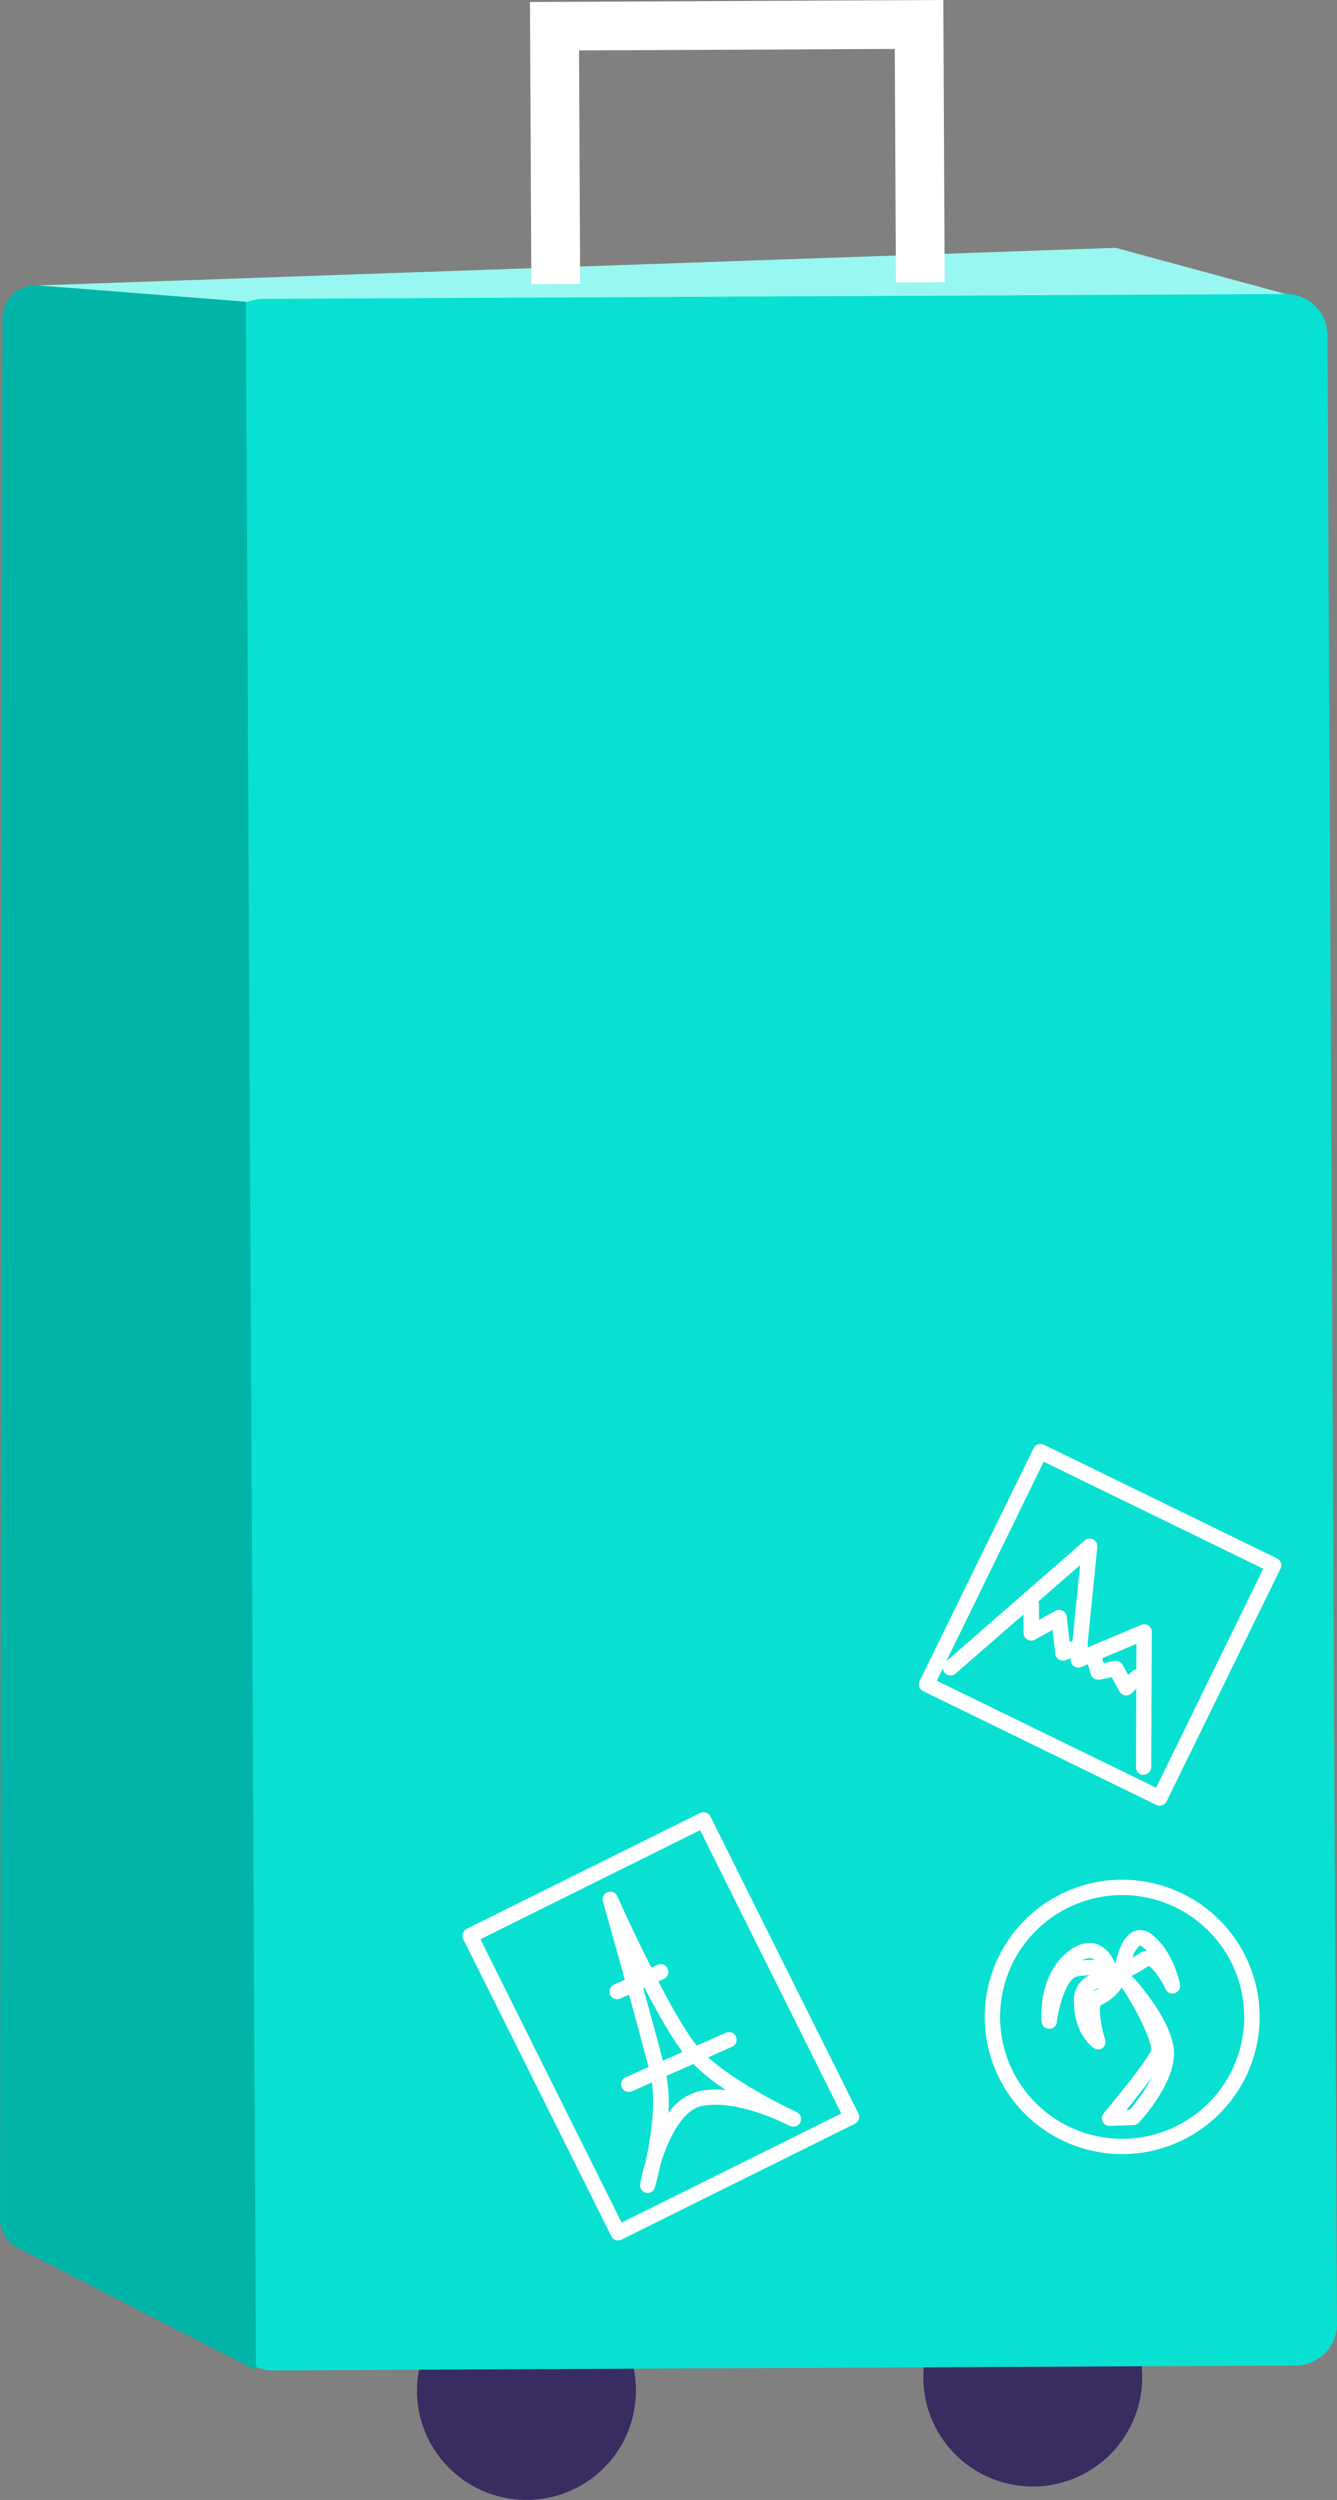 <svg xmlns="http://www.w3.org/2000/svg" fill="none" viewBox="0 0 253 473"><rect x="0" y="0" width="253" height="473" fill="#808080" stroke="none"/><g clip-path="url(#a)"><path d="M96.136 472.703c11.283 1.923 21.986-5.647 23.908-16.904 1.922-11.256-5.658-21.94-16.94-23.859-11.283-1.918-21.981 5.648-23.903 16.904-1.922 11.257 5.658 21.94 16.935 23.859Zm95.811-2.54c11.277 1.918 21.98-5.648 23.902-16.909 1.922-11.262-5.657-21.941-16.935-23.859-11.277-1.918-21.98 5.647-23.902 16.904-1.922 11.256 5.657 21.945 16.935 23.864Z" fill="#392C60"/><path d="m4.661 68.025 2.534-14.023 203.917-7.112 32.181 8.738-15.814 33.051L4.661 68.025Z" fill="#99F7F1"/><path d="m243.293 55.629-193.533.924c-4.348.021-7.85 3.55-7.829 7.89l1.803 376.236c.022 4.334 3.563 7.83 7.904 7.814l193.528-.924c4.348-.022 7.85-3.556 7.829-7.89l-1.803-376.236c-.016-4.34-3.557-7.836-7.899-7.814Z" fill="#08E1D2"/><path d="m48.433 448.471-45.05-23.129A6.256 6.256 0 0 1 .91 423.04a6.15 6.15 0 0 1-.91-3.253L.471 60.201c0-.854.179-1.708.525-2.492a6.177 6.177 0 0 1 1.478-2.07 6.274 6.274 0 0 1 2.187-1.313 6.12 6.12 0 0 1 2.534-.324l39.343 3.08 1.895 391.389Z" fill="#00B5A8"/><path d="m100.548 53.77-.26-53.392L178.504 0l.26 53.386-9.231.049-.211-44.178-59.754.286.211 44.178-9.225.049h-.006Zm16.183 370.113a1.463 1.463 0 0 1-1.051-.789l-28.012-56.185a1.308 1.308 0 0 1-.151-.546 1.39 1.39 0 0 1 .076-.562c.06-.189.157-.356.276-.508a1.42 1.42 0 0 1 .45-.351l44.155-21.918a1.38 1.38 0 0 1 .547-.146 1.462 1.462 0 0 1 1.061.351c.147.124.26.276.347.448l28.006 56.197c.174.34.206.734.081 1.097a1.505 1.505 0 0 1-.725.843l-44.151 21.913a1.49 1.49 0 0 1-.904.156h-.005Zm-25.82-56.968 26.718 53.607 41.563-20.638-26.718-53.607-41.563 20.638Zm117.072 40.281a26.064 26.064 0 0 1-13.508-6.733 25.93 25.93 0 0 1-7.482-13.089 25.94 25.94 0 0 1 1.067-15.039 25.933 25.933 0 0 1 9.252-11.911 26.057 26.057 0 0 1 28.889-.789 26.023 26.023 0 0 1 9.897 11.387 25.895 25.895 0 0 1 1.889 14.953 25.972 25.972 0 0 1-10.606 16.806 26.088 26.088 0 0 1-19.398 4.42v-.005Zm8.256-48.312a23.152 23.152 0 0 0-13.307 1.676 23.084 23.084 0 0 0-10.135 8.765 22.98 22.98 0 0 0-3.541 12.915 23.024 23.024 0 0 0 4.239 12.7 23.142 23.142 0 0 0 10.595 8.208 23.147 23.147 0 0 0 13.384.946 23.142 23.142 0 0 0 11.651-6.636 23.1 23.1 0 0 0 5.993-11.975 23.05 23.05 0 0 0-3.931-17.196 23.132 23.132 0 0 0-14.948-9.403Zm2.956-17.271a1.455 1.455 0 0 1-.4-.124l-44.108-21.514a1.419 1.419 0 0 1-.725-.837 1.443 1.443 0 0 1 .07-1.103l21.558-44.037a1.461 1.461 0 0 1 1.939-.653l44.123 21.513a1.458 1.458 0 0 1 .655 1.94l-21.558 44.042a1.46 1.46 0 0 1-.65.643c-.276.141-.59.19-.898.13h-.006Zm-41.931-23.615 41.509 20.243 20.27-41.432-41.547-20.244-20.232 41.438v-.005Z" fill="#fff"/><path d="m122.334 414.896-.087-.016a1.457 1.457 0 0 1-1.109-1.659c.037-.211.324-1.907 1.044-4.269.964-4.469 2.096-11.618.861-16.536-1.938-7.912-8.889-32.408-8.96-32.656a1.498 1.498 0 0 1 .103-1.06 1.43 1.43 0 0 1 .796-.702 1.466 1.466 0 0 1 1.061.027c.336.146.612.411.763.746.109.232 10.168 22.729 15.468 28.776 4.126 4.62 12.907 9.333 16.681 11.197 1.055.476 1.727.838 1.813.881.341.173.612.47.736.837.12.368.093.768-.075 1.114-.174.34-.477.61-.839.735a1.513 1.513 0 0 1-1.116-.076l-1.754-.843c-3.053-1.378-9.713-3.94-14.845-2.951-3.866.757-6.475 6.474-7.872 11.014-.536 2.502-1.023 4.204-1.083 4.388a1.44 1.44 0 0 1-1.586 1.059v-.006Zm-.92-39.827c1.786 6.452 3.643 13.18 4.482 16.677.585 2.653.78 5.377.585 8.084a9.944 9.944 0 0 1 5.934-4.199 17.467 17.467 0 0 1 4.948-.189 37.424 37.424 0 0 1-7.179-5.966c-2.512-2.805-5.814-8.652-8.765-14.412l-.005.005Z" fill="#fff"/><path d="M118.734 395.783a1.463 1.463 0 0 1-.644-.292 1.451 1.451 0 0 1-.439-.551 1.348 1.348 0 0 1-.125-.552 1.4 1.4 0 0 1 .098-.556c.07-.173.173-.341.303-.481a1.37 1.37 0 0 1 .466-.319l18.997-8.452c.347-.146.737-.14 1.089 0a1.435 1.435 0 0 1 .828 1.832c-.125.357-.39.649-.726.816l-19.008 8.457c-.26.114-.552.152-.834.103l-.005-.005Zm-2.182-17.542a1.492 1.492 0 0 1-.801-.426 1.456 1.456 0 0 1-.396-.816 1.425 1.425 0 0 1 .168-.892 1.49 1.49 0 0 1 .671-.616l8.235-3.74a1.479 1.479 0 0 1 1.115-.032c.363.14.65.411.807.762.157.351.173.751.033 1.113a1.454 1.454 0 0 1-.758.811l-8.24 3.728a1.423 1.423 0 0 1-.845.114l.011-.006Zm93.163 23.972a1.488 1.488 0 0 1-.682-.313 1.493 1.493 0 0 1-.433-.616 1.416 1.416 0 0 1-.07-.751c.048-.249.157-.487.319-.687 2.079-2.48 7.731-9.413 8.885-11.699.557-1.157-2.042-6.934-5.469-12.127a1.47 1.47 0 0 1 .341-1.907c.282-.222.634-.33.986-.309.357.022.693.179.942.427.314.341 7.628 8.344 7.623 14.31-.011 5.961-6.383 12.775-6.654 13.067-.13.135-.287.254-.455.33a1.37 1.37 0 0 1-.552.129l-4.45.162a1.109 1.109 0 0 1-.331-.016Zm8.235-9.165c-1.516 2.07-3.378 4.421-4.797 6.161l.601-.022a30.264 30.264 0 0 0 4.196-6.139Zm-19.658-9.208a1.448 1.448 0 0 1-.823-.449 1.432 1.432 0 0 1-.379-.853c-.027-.352-.736-8.685 4.932-13.213 1.928-1.535 3.741-2.038 5.436-1.508 2.718.854 3.73 4.015 3.827 4.377.071.249.082.519.017.773a1.494 1.494 0 0 1-.385.67 1.387 1.387 0 0 1-.66.373 1.486 1.486 0 0 1-.769-.011 15.33 15.33 0 0 0-5.593-.054c-1.954.287-3.486 5.296-3.914 8.636a1.468 1.468 0 0 1-1.467 1.27l-.222-.017v.006Zm8.121-13.332a2.485 2.485 0 0 0-1.586.389c.747-.07 1.505-.097 2.263-.086a1.663 1.663 0 0 0-.493-.26l-.179-.043h-.005Z" fill="#fff"/><path d="M207.528 387.704a1.547 1.547 0 0 1-.563-.222c-.146-.108-3.757-2.556-3.746-8.787a5.147 5.147 0 0 1 .433-2.399 5.15 5.15 0 0 1 1.472-1.946c2.415-1.864 6.069-1.005 6.481-.854.216.055.417.152.59.298.168.146.303.324.39.535.086.21.13.427.119.648a1.499 1.499 0 0 1-.184.632 8.706 8.706 0 0 1-4.234 3.745c-.39.741 0 3.843.845 6.55.092.292.097.6 0 .881-.092.286-.271.54-.515.719-.319.21-.72.275-1.093.2h.005Zm.552-11.549a2.827 2.827 0 0 0-1.174.492 2.035 2.035 0 0 0-.233.211c.173-.114.362-.206.557-.276.304-.103.585-.243.85-.427Z" fill="#fff"/><path d="M221.643 377.161a1.407 1.407 0 0 1-.639-.276 1.464 1.464 0 0 1-.444-.535c-1.088-2.356-2.675-4.312-3.287-4.361a25.944 25.944 0 0 1-4.504 2.491c-.233.097-.487.13-.742.092a1.438 1.438 0 0 1-.687-.286 1.351 1.351 0 0 1-.45-.606 1.46 1.46 0 0 1-.097-.745c.254-1.476 1.099-6.415 3.806-7.528a3.281 3.281 0 0 1 1.797-.157 3.252 3.252 0 0 1 1.608.805c4.055 3.135 5.257 9.139 5.274 9.398.065.346 0 .708-.174 1.01-.184.303-.471.53-.806.638-.212.07-.439.092-.655.054v.006Zm-5.885-9.052-.071-.011a4.459 4.459 0 0 0-1.38 2.313c.416-.254.871-.524 1.337-.843a2.8 2.8 0 0 1 1.364-.481 7.533 7.533 0 0 0-.855-.751 1.208 1.208 0 0 0-.395-.232v.005Zm.427-32.278a1.448 1.448 0 0 1-1.213-1.438l.065-23.372-10.422 4.388c-.232.097-.481.13-.736.097a1.463 1.463 0 0 1-.687-.275 1.402 1.402 0 0 1-.471-.568 1.442 1.442 0 0 1-.114-.74l1.77-17.79-23.551 20.513a1.457 1.457 0 0 1-2.409-1.188 1.48 1.48 0 0 1 .493-1l26.333-22.983a1.47 1.47 0 0 1 .78-.352c.292-.032.585.017.839.157.26.13.477.341.612.595.135.254.195.551.168.832l-1.906 19.016 10.205-4.285c.222-.092.461-.13.699-.113.238.016.465.102.666.232.2.124.362.308.476.519.114.21.173.443.173.681l-.108 25.571c0 .384-.157.751-.433 1.022-.271.27-.644.421-1.034.421l-.211.054.016.006Z" fill="#fff"/><path d="M200.896 314.177a1.475 1.475 0 0 1-.817-.432 1.462 1.462 0 0 1-.385-.838l-.525-4.512-3.324 1.843a1.387 1.387 0 0 1-.715.178 1.458 1.458 0 0 1-1.435-1.443l-.054-5.436c0-.195.038-.384.114-.562.076-.179.179-.341.319-.476.141-.14.298-.243.477-.324a1.43 1.43 0 0 1 .563-.113 1.495 1.495 0 0 1 1.045.432c.135.14.243.297.319.475.076.179.114.368.114.562l.027 2.951 3.081-1.702c.205-.119.444-.184.687-.184a1.456 1.456 0 0 1 1.467 1.286l.547 4.793 1.451-.562c.357-.14.758-.135 1.11.022.352.151.633.443.769.8a1.457 1.457 0 0 1-.823 1.88l-3.167 1.265a1.483 1.483 0 0 1-.85.103l.005-.006Zm11.992 6.593a1.497 1.497 0 0 1-.601-.249 1.34 1.34 0 0 1-.433-.486l-1.505-2.708-2.242.465c-.357.07-.725 0-1.039-.184a1.495 1.495 0 0 1-.655-.837l-.763-2.616a1.495 1.495 0 0 1-.055-.562c.022-.189.082-.373.168-.54.092-.168.217-.314.368-.438a1.39 1.39 0 0 1 .504-.259c.179-.06.373-.076.563-.054.189.021.379.075.541.167.174.092.314.211.439.368.119.146.211.313.26.497l.384 1.329 2.036-.4c.308-.065.617-.027.904.103.281.13.514.346.666.611l1.072 1.956.568-.568c.13-.151.287-.275.466-.356.178-.087.373-.135.574-.146.2 0 .4.032.584.103a1.412 1.412 0 0 1 .812.81c.076.184.109.378.103.578-.005.2-.054.395-.135.573-.087.184-.2.346-.352.47l-1.938 1.951a1.467 1.467 0 0 1-1.24.411l-.07-.011.016.022Z" fill="#fff"/></g><defs><clipPath id="a"><path d="M0 0h253v473H0z" fill="#fff"/></clipPath></defs></svg>